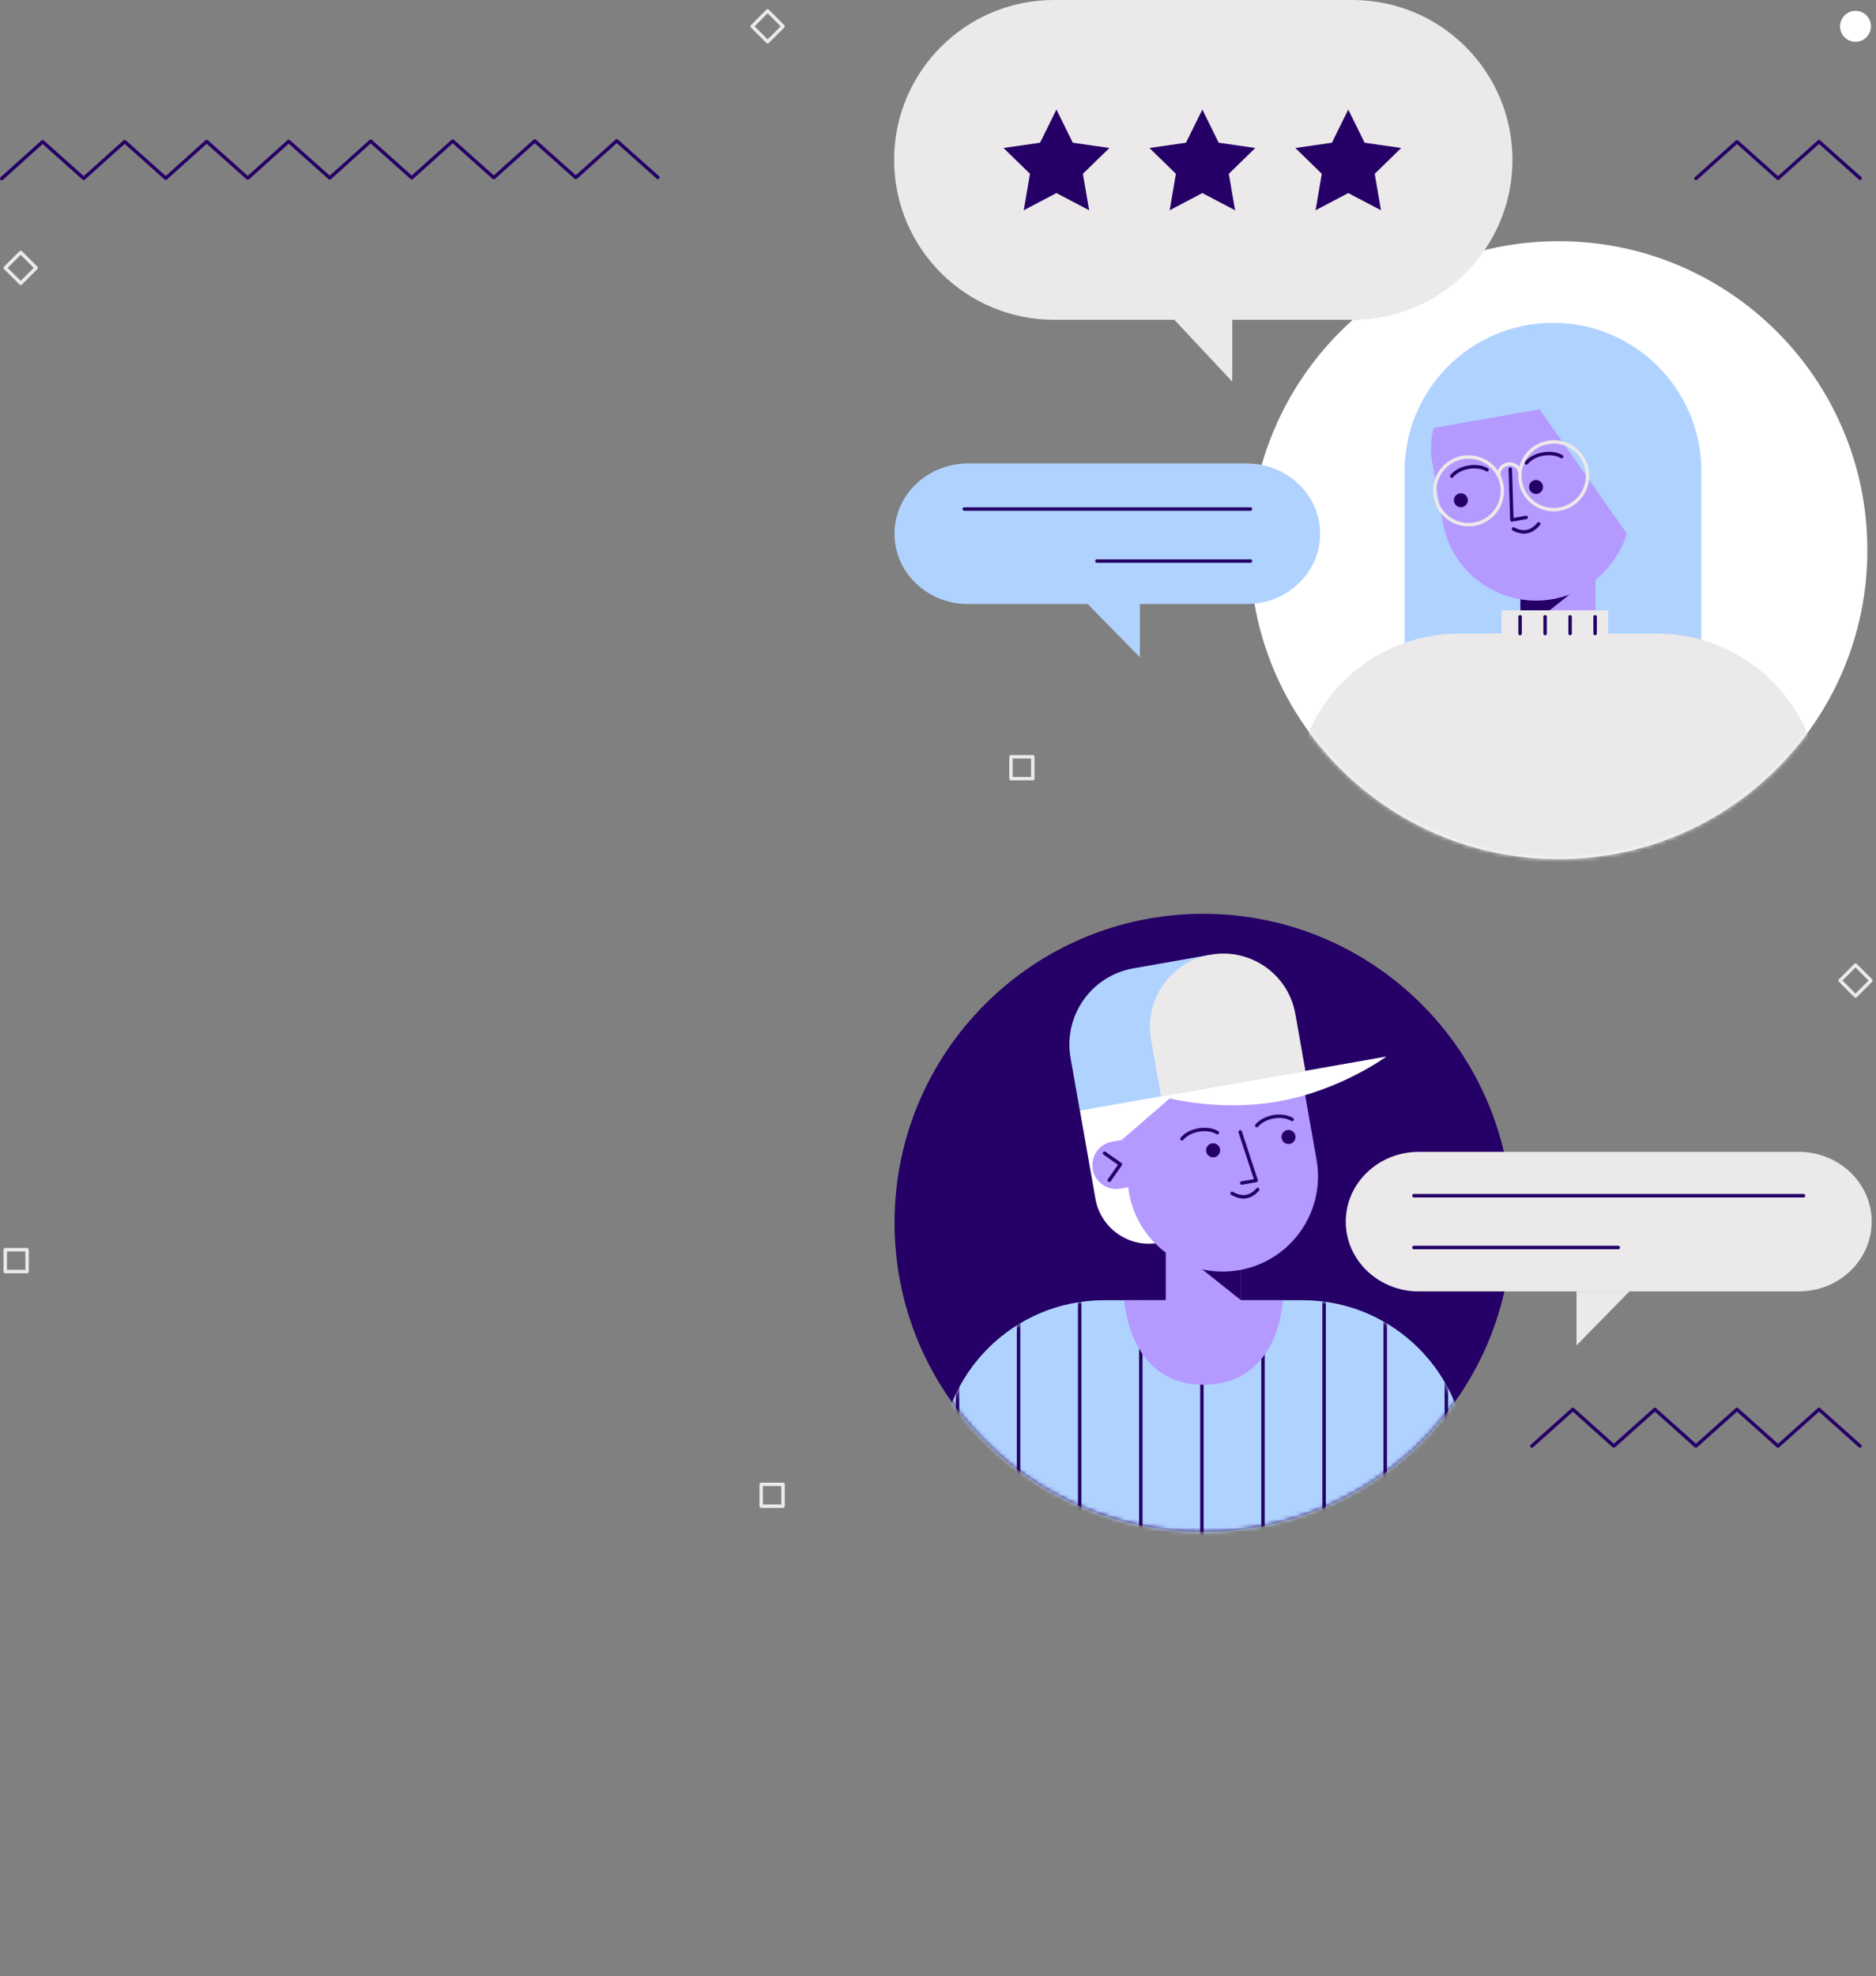 <svg width="454" height="478" viewBox="0 0 454 478" fill="none" xmlns="http://www.w3.org/2000/svg">
<rect x="0" y="0" width="454" height="478" fill="#808080" stroke="none"/>
<g clip-path="url(#clip0_721_222)">
<path d="M377.18 207.79H377.19C418.457 207.79 451.91 174.337 451.91 133.07V133.06C451.91 91.793 418.457 58.34 377.19 58.34H377.18C335.913 58.34 302.46 91.793 302.46 133.06V133.07C302.46 174.337 335.913 207.79 377.18 207.79Z" fill="white"/>
<mask id="mask0_721_222" style="mask-type:luminance" maskUnits="userSpaceOnUse" x="302" y="58" width="150" height="150">
<path d="M377.18 207.79H377.19C418.457 207.79 451.91 174.337 451.91 133.07V133.06C451.91 91.793 418.457 58.34 377.19 58.34H377.18C335.913 58.34 302.46 91.793 302.46 133.06V133.07C302.46 174.337 335.913 207.79 377.18 207.79Z" fill="white"/>
</mask>
<g mask="url(#mask0_721_222)">
<path d="M411.74 158.27V114C411.74 94.17 395.66 78.09 375.83 78.09C356 78.09 339.92 94.17 339.92 114V158.27H411.74Z" fill="#B0D2FF"/>
<path d="M367.942 158.95H386.092V128.4H367.942V158.95Z" fill="#B499FF"/>
<path d="M367.941 153.26L386.091 138.82V128.41H367.941V153.26Z" fill="#250066"/>
<path d="M370.82 80.8L359.77 90.55C350.61 93.23 344.92 102.37 346.58 111.77L349.14 126.3C351.34 138.79 363.25 147.13 375.74 144.93C388.23 142.73 396.57 130.82 394.37 118.33L390.38 95.71L370.82 80.8Z" fill="#B499FF"/>
<path d="M365.88 126.19C365.78 126.19 365.69 126.16 365.62 126.1C365.53 126.02 365.47 125.91 365.47 125.79L365.08 113.47C365.08 113.24 365.25 113.05 365.48 113.04C365.72 113 365.9 113.21 365.91 113.44L366.28 125.28L369.27 124.75C369.49 124.7 369.71 124.86 369.75 125.09C369.79 125.32 369.64 125.53 369.41 125.57L365.95 126.18C365.95 126.18 365.9 126.18 365.88 126.18V126.19Z" fill="#250066"/>
<path d="M368.769 129.08C367.899 129.08 366.999 128.82 366.069 128.31C365.869 128.2 365.799 127.94 365.909 127.74C366.019 127.54 366.269 127.46 366.479 127.58C368.589 128.74 370.469 128.36 372.059 126.45C372.209 126.27 372.469 126.25 372.649 126.4C372.829 126.55 372.849 126.81 372.699 126.99C371.539 128.38 370.219 129.09 368.779 129.09L368.769 129.08Z" fill="#250066"/>
<path d="M369.393 112.4C369.303 112.4 369.213 112.37 369.133 112.31C368.953 112.17 368.923 111.91 369.063 111.73C370.963 109.33 375.453 108.52 378.133 110.08C378.333 110.2 378.403 110.45 378.283 110.65C378.163 110.85 377.913 110.92 377.713 110.8C375.393 109.45 371.363 110.17 369.723 112.25C369.643 112.35 369.523 112.41 369.393 112.41V112.4Z" fill="#250066"/>
<path d="M351.342 115.59C351.252 115.59 351.162 115.56 351.082 115.5C350.902 115.36 350.872 115.1 351.012 114.92C352.912 112.52 357.402 111.71 360.082 113.27C360.282 113.39 360.352 113.64 360.232 113.84C360.112 114.04 359.862 114.11 359.662 113.99C357.342 112.64 353.312 113.36 351.672 115.44C351.592 115.54 351.472 115.6 351.342 115.6V115.59Z" fill="#250066"/>
<path d="M370.063 118.09C370.223 119.01 371.103 119.62 372.023 119.46C372.943 119.3 373.553 118.42 373.393 117.5C373.233 116.58 372.353 115.97 371.433 116.13C370.513 116.29 369.903 117.17 370.063 118.09Z" fill="#250066"/>
<path d="M351.871 121.3C352.031 122.22 352.911 122.83 353.831 122.67C354.751 122.51 355.361 121.63 355.201 120.71C355.041 119.79 354.161 119.18 353.241 119.34C352.321 119.5 351.711 120.38 351.871 121.3Z" fill="#250066"/>
<path d="M396.72 120.33L388.31 84L365.99 89.63L397.12 133.95L396.72 120.33Z" fill="#B0D2FF"/>
<path d="M342.541 104.3L380.561 97.6L377.401 79.65L357.581 83.15C343.711 96.13 342.541 104.31 342.541 104.31V104.3Z" fill="#B0D2FF"/>
<path d="M376.001 123.7C371.901 123.7 368.261 120.76 367.531 116.58C367.131 114.32 367.641 112.03 368.961 110.15C370.281 108.27 372.251 107.01 374.521 106.61C376.781 106.21 379.071 106.72 380.951 108.04C382.831 109.36 384.091 111.33 384.491 113.6C385.311 118.27 382.181 122.75 377.511 123.57C377.011 123.66 376.511 123.7 376.011 123.7H376.001ZM376.021 107.31C375.571 107.31 375.111 107.35 374.651 107.43C372.611 107.79 370.821 108.93 369.631 110.63C368.441 112.33 367.981 114.39 368.341 116.44C369.081 120.66 373.121 123.49 377.351 122.75C381.571 122 384.401 117.96 383.661 113.74C383.301 111.7 382.161 109.91 380.461 108.72C379.141 107.79 377.601 107.31 376.021 107.31Z" fill="#EBE9E9"/>
<path d="M355.382 127.33C351.282 127.33 347.642 124.39 346.912 120.22C346.092 115.55 349.222 111.07 353.892 110.25C358.562 109.42 363.042 112.56 363.862 117.23C364.682 121.9 361.552 126.38 356.882 127.2C356.382 127.29 355.882 127.33 355.382 127.33ZM347.722 120.08C348.472 124.3 352.512 127.13 356.732 126.39C360.952 125.64 363.782 121.6 363.042 117.38C362.302 113.16 358.262 110.33 354.032 111.07C349.812 111.82 346.982 115.86 347.722 120.08Z" fill="#EBE9E9"/>
<path d="M362.752 115.52C362.552 115.52 362.382 115.38 362.342 115.18C362.072 113.64 363.172 112.16 364.802 111.87C366.422 111.58 367.972 112.6 368.242 114.13C368.282 114.36 368.132 114.57 367.902 114.61C367.672 114.66 367.462 114.5 367.422 114.27C367.232 113.19 366.112 112.48 364.942 112.68C363.762 112.89 362.962 113.94 363.152 115.02C363.192 115.25 363.042 115.46 362.812 115.5C362.792 115.5 362.762 115.5 362.742 115.5L362.752 115.52Z" fill="#EBE9E9"/>
<path d="M353.04 153.26H400.98C422.82 153.26 440.55 170.99 440.55 192.83V260.48H313.48V192.83C313.48 170.99 331.21 153.26 353.05 153.26H353.04Z" fill="#EBE9E9"/>
<path d="M363.38 158.96H389.18V147.63H363.38V158.96Z" fill="#EBE9E9"/>
<path d="M373.922 153.67C373.692 153.67 373.502 153.48 373.502 153.25V149.2C373.502 148.97 373.692 148.78 373.922 148.78C374.152 148.78 374.342 148.97 374.342 149.2V153.25C374.342 153.48 374.152 153.67 373.922 153.67Z" fill="#250066"/>
<path d="M367.871 153.67C367.641 153.67 367.451 153.48 367.451 153.25V149.2C367.451 148.97 367.641 148.78 367.871 148.78C368.101 148.78 368.291 148.97 368.291 149.2V153.25C368.291 153.48 368.101 153.67 367.871 153.67Z" fill="#250066"/>
<path d="M386.022 153.67C385.792 153.67 385.602 153.48 385.602 153.25V149.2C385.602 148.97 385.792 148.78 386.022 148.78C386.252 148.78 386.442 148.97 386.442 149.2V153.25C386.442 153.48 386.252 153.67 386.022 153.67Z" fill="#250066"/>
<path d="M379.971 153.67C379.741 153.67 379.551 153.48 379.551 153.25V149.2C379.551 148.97 379.741 148.78 379.971 148.78C380.201 148.78 380.391 148.97 380.391 149.2V153.25C380.391 153.48 380.201 153.67 379.971 153.67Z" fill="#250066"/>
</g>
<path d="M327.341 0H255.061C233.698 0 216.381 17.315 216.381 38.675C216.381 60.035 233.698 77.35 255.061 77.35H327.341C348.703 77.35 366.021 60.035 366.021 38.675C366.021 17.315 348.703 0 327.341 0Z" fill="#EBE9E9"/>
<path d="M298.211 92.32V77.35H284.191L298.211 92.32Z" fill="#EBE9E9"/>
<path d="M259.622 34.52L255.662 26.5L251.702 34.52L242.852 35.8L249.262 42.04L247.752 50.86L255.662 46.7L263.582 50.86L262.062 42.04L268.472 35.8L259.622 34.52Z" fill="#250066"/>
<path d="M294.932 34.52L290.972 26.5L287.012 34.52L278.172 35.8L284.572 42.04L283.062 50.86L290.972 46.7L298.892 50.86L297.382 42.04L303.782 35.8L294.932 34.52Z" fill="#250066"/>
<path d="M339.092 35.8L330.242 34.52L326.282 26.5L322.332 34.52L313.482 35.8L319.882 42.04L318.372 50.86L326.282 46.7L334.202 50.86L332.692 42.04L339.092 35.8Z" fill="#250066"/>
<path d="M291.2 370.49H291.21C332.476 370.49 365.93 337.037 365.93 295.77V295.76C365.93 254.493 332.476 221.04 291.21 221.04H291.2C249.933 221.04 216.48 254.493 216.48 295.76V295.77C216.48 337.037 249.933 370.49 291.2 370.49Z" fill="#250066"/>
<mask id="mask1_721_222" style="mask-type:luminance" maskUnits="userSpaceOnUse" x="216" y="221" width="150" height="150">
<path d="M291.21 221.04H291.2C249.934 221.04 216.48 254.493 216.48 295.76V295.77C216.48 337.037 249.934 370.49 291.2 370.49H291.21C332.477 370.49 365.93 337.037 365.93 295.77V295.76C365.93 254.493 332.477 221.04 291.21 221.04Z" fill="white"/>
</mask>
<g mask="url(#mask1_721_222)">
<path d="M354.971 460.77H227.481V354.21C227.481 332.3 245.271 314.51 267.181 314.51H315.271C337.181 314.51 354.971 332.3 354.971 354.21V460.77Z" fill="#B0D2FF"/>
<mask id="mask2_721_222" style="mask-type:luminance" maskUnits="userSpaceOnUse" x="227" y="314" width="128" height="147">
<path d="M354.971 460.77H227.481V354.21C227.481 332.3 245.271 314.51 267.181 314.51H315.271C337.181 314.51 354.971 332.3 354.971 354.21V460.77Z" fill="white"/>
</mask>
<g mask="url(#mask2_721_222)">
<path d="M231.721 477.35C231.491 477.35 231.301 477.16 231.301 476.93V286.05C231.301 285.82 231.491 285.63 231.721 285.63C231.951 285.63 232.141 285.82 232.141 286.05V476.93C232.141 477.16 231.951 477.35 231.721 477.35Z" fill="#250066"/>
<path d="M246.5 477.35C246.27 477.35 246.08 477.16 246.08 476.93V286.05C246.08 285.82 246.27 285.63 246.5 285.63C246.73 285.63 246.92 285.82 246.92 286.05V476.93C246.92 477.16 246.73 477.35 246.5 477.35Z" fill="#250066"/>
<path d="M261.291 477.35C261.061 477.35 260.871 477.16 260.871 476.93V286.05C260.871 285.82 261.061 285.63 261.291 285.63C261.521 285.63 261.711 285.82 261.711 286.05V476.93C261.711 477.16 261.521 477.35 261.291 477.35Z" fill="#250066"/>
<path d="M276.08 477.35C275.85 477.35 275.66 477.16 275.66 476.93V286.05C275.66 285.82 275.85 285.63 276.08 285.63C276.31 285.63 276.5 285.82 276.5 286.05V476.93C276.5 477.16 276.31 477.35 276.08 477.35Z" fill="#250066"/>
<path d="M290.871 477.35C290.641 477.35 290.451 477.16 290.451 476.93V286.05C290.451 285.82 290.641 285.63 290.871 285.63C291.101 285.63 291.291 285.82 291.291 286.05V476.93C291.291 477.16 291.101 477.35 290.871 477.35Z" fill="#250066"/>
<path d="M350.022 477.35C349.792 477.35 349.602 477.16 349.602 476.93V286.05C349.602 285.82 349.792 285.63 350.022 285.63C350.252 285.63 350.442 285.82 350.442 286.05V476.93C350.442 477.16 350.252 477.35 350.022 477.35Z" fill="#250066"/>
<path d="M320.441 477.35C320.211 477.35 320.021 477.16 320.021 476.93V286.05C320.021 285.82 320.211 285.63 320.441 285.63C320.671 285.63 320.861 285.82 320.861 286.05V476.93C320.861 477.16 320.671 477.35 320.441 477.35Z" fill="#250066"/>
<path d="M305.65 477.35C305.42 477.35 305.23 477.16 305.23 476.93V286.05C305.23 285.82 305.42 285.63 305.65 285.63C305.88 285.63 306.07 285.82 306.07 286.05V476.93C306.07 477.16 305.88 477.35 305.65 477.35Z" fill="#250066"/>
<path d="M335.231 477.35C335.001 477.35 334.811 477.16 334.811 476.93V286.05C334.811 285.82 335.001 285.63 335.231 285.63C335.461 285.63 335.651 285.82 335.651 286.05V476.93C335.651 477.16 335.461 477.35 335.231 477.35Z" fill="#250066"/>
</g>
<path d="M272.041 314.51H310.451C309.481 326.1 303.171 334.96 291.231 334.96C279.291 334.96 273.271 325.86 272.051 314.51H272.041Z" fill="#B499FF"/>
<path d="M300.331 289.58H282.121V320.23H300.331V289.58Z" fill="#B499FF"/>
<path d="M300.331 314.51L282.121 300.03V289.58H300.331V314.51Z" fill="#250066"/>
<path d="M280.332 300.63L305.472 296.2C313.682 294.75 319.162 286.92 317.712 278.71L314.582 260.95C313.132 252.74 305.302 247.26 297.092 248.71L273.872 252.81C265.662 254.26 261.342 268.65 261.342 268.65L265.102 289.97C266.362 297.12 273.182 301.9 280.332 300.64V300.63Z" fill="white"/>
<path d="M268.932 260.82L313.662 252.44L318.612 280.54C320.822 293.07 312.452 305.02 299.922 307.23C287.392 309.44 275.442 301.07 273.232 288.54L271.442 275.74L268.922 260.81L268.932 260.82Z" fill="#B499FF"/>
<path d="M300.511 286.57C300.311 286.57 300.141 286.43 300.101 286.23C300.061 286 300.211 285.79 300.441 285.75L303.441 285.22L299.731 273.93C299.661 273.71 299.781 273.48 300.001 273.4C300.221 273.33 300.451 273.45 300.531 273.67L304.391 285.42C304.431 285.53 304.411 285.66 304.351 285.76C304.291 285.86 304.181 285.94 304.061 285.96L300.581 286.57C300.581 286.57 300.531 286.57 300.511 286.57Z" fill="#250066"/>
<path d="M300.92 289.92C299.98 289.92 299 289.62 297.98 289.03C297.78 288.91 297.71 288.66 297.83 288.46C297.95 288.26 298.2 288.19 298.4 288.31C300.56 289.57 302.46 289.28 304.05 287.46C304.2 287.29 304.47 287.27 304.64 287.42C304.81 287.57 304.83 287.83 304.68 288.01C303.57 289.28 302.3 289.92 300.92 289.92Z" fill="#250066"/>
<path d="M286.041 275.88C285.951 275.88 285.851 275.85 285.771 275.78C285.591 275.63 285.571 275.37 285.721 275.19C287.711 272.8 292.221 272.03 294.831 273.63C295.031 273.75 295.091 274.01 294.971 274.2C294.851 274.4 294.591 274.46 294.401 274.34C292.141 272.95 288.091 273.65 286.371 275.72C286.291 275.82 286.171 275.87 286.051 275.87L286.041 275.88Z" fill="#250066"/>
<path d="M304.141 272.69C304.051 272.69 303.951 272.66 303.871 272.59C303.691 272.44 303.671 272.18 303.821 272C305.811 269.61 310.321 268.83 312.931 270.44C313.131 270.56 313.191 270.82 313.071 271.01C312.951 271.21 312.691 271.27 312.501 271.15C310.241 269.76 306.191 270.46 304.471 272.53C304.391 272.63 304.271 272.68 304.151 272.68L304.141 272.69Z" fill="#250066"/>
<path d="M310.15 275.32C310.31 276.24 311.19 276.86 312.12 276.7C313.04 276.54 313.66 275.66 313.5 274.73C313.34 273.8 312.46 273.19 311.53 273.35C310.6 273.51 309.99 274.39 310.15 275.32Z" fill="#250066"/>
<path d="M291.902 278.54C292.062 279.46 292.942 280.08 293.872 279.92C294.802 279.76 295.412 278.88 295.252 277.95C295.092 277.02 294.212 276.41 293.282 276.57C292.362 276.73 291.742 277.61 291.902 278.54Z" fill="#250066"/>
<path d="M271.131 287.52L281.681 285.66L279.681 274.3L269.131 276.16C265.991 276.71 263.901 279.71 264.451 282.84C265.001 285.98 268.001 288.07 271.131 287.52Z" fill="#B499FF"/>
<path d="M268.441 285.92C268.361 285.92 268.271 285.9 268.201 285.84C268.011 285.71 267.971 285.45 268.101 285.26L270.561 281.75L267.051 279.29C266.861 279.16 266.821 278.9 266.951 278.71C267.081 278.52 267.341 278.47 267.531 278.61L271.381 281.31C271.571 281.44 271.611 281.7 271.481 281.89L268.791 285.74C268.711 285.86 268.581 285.92 268.451 285.92H268.441Z" fill="#250066"/>
<path d="M271.452 275.74L287.562 261.83C287.562 261.83 262.902 260.13 264.462 268.96L271.452 275.74Z" fill="white"/>
<path d="M291.981 231.11L274.251 234.24C264.081 236.03 257.291 245.73 259.081 255.91L261.331 268.64L315.891 259.02C315.891 259.02 302.151 229.32 291.981 231.12V231.11Z" fill="#B0D2FF"/>
<path d="M335.531 255.56C335.531 255.56 324.381 263.78 309.321 266.43C294.251 269.09 280.971 265.18 280.971 265.18" fill="white"/>
<path d="M292.903 230.95L293.001 230.932C302.613 229.236 311.789 235.659 313.485 245.27L315.91 259.008L280.98 265.173L278.555 251.436C276.859 241.824 283.29 232.636 292.901 230.94L292.903 230.95Z" fill="#EBE9E9"/>
</g>
<path d="M343.34 278.62H435.3C445.05 278.62 452.96 286.18 452.96 295.5C452.96 304.82 445.05 312.38 435.3 312.38H343.34C333.59 312.38 325.68 304.82 325.68 295.5C325.68 286.18 333.59 278.62 343.34 278.62Z" fill="#EBE9E9"/>
<path d="M436.46 289.65H342.17C341.94 289.65 341.75 289.46 341.75 289.23C341.75 289 341.94 288.81 342.17 288.81H436.46C436.69 288.81 436.88 289 436.88 289.23C436.88 289.46 436.69 289.65 436.46 289.65Z" fill="#250066"/>
<path d="M391.64 302.18H342.17C341.94 302.18 341.75 301.99 341.75 301.76C341.75 301.53 341.94 301.34 342.17 301.34H391.64C391.87 301.34 392.06 301.53 392.06 301.76C392.06 301.99 391.87 302.18 391.64 302.18Z" fill="#250066"/>
<path d="M381.52 325.44V312.38H394.33L381.52 325.44Z" fill="#EBE9E9"/>
<path d="M301.691 112.11H234.261C224.441 112.11 216.471 119.72 216.471 129.11C216.471 138.5 224.431 146.11 234.261 146.11H301.691C311.511 146.11 319.481 138.5 319.481 129.11C319.481 119.72 311.521 112.11 301.691 112.11Z" fill="#B0D2FF"/>
<path d="M302.612 123.55H233.352C233.122 123.55 232.932 123.36 232.932 123.13C232.932 122.9 233.122 122.71 233.352 122.71H302.612C302.842 122.71 303.032 122.9 303.032 123.13C303.032 123.36 302.842 123.55 302.612 123.55Z" fill="#250066"/>
<path d="M302.611 136.14H265.461C265.231 136.14 265.041 135.95 265.041 135.72C265.041 135.49 265.231 135.3 265.461 135.3H302.611C302.841 135.3 303.031 135.49 303.031 135.72C303.031 135.95 302.841 136.14 302.611 136.14Z" fill="#250066"/>
<path d="M275.851 158.99V145.83H262.951L275.851 158.99Z" fill="#B0D2FF"/>
<path d="M0.419 43.6C0.309 43.6 0.189 43.55 0.109 43.46C-0.041 43.29 -0.031 43.03 0.139 42.87L10.039 33.98C10.199 33.84 10.439 33.84 10.599 33.98L20.259 42.59L29.889 33.95C30.049 33.81 30.289 33.81 30.449 33.95L40.109 42.56L49.739 33.92C49.899 33.78 50.139 33.78 50.299 33.92L59.959 42.53L69.589 33.89C69.749 33.75 69.989 33.75 70.149 33.89L79.799 42.49L89.429 33.84C89.589 33.7 89.829 33.7 89.989 33.84L99.649 42.45L109.279 33.81C109.439 33.67 109.679 33.67 109.839 33.81L119.499 42.42L129.129 33.78C129.289 33.64 129.529 33.64 129.689 33.78L139.349 42.39L148.979 33.75C149.139 33.61 149.379 33.61 149.539 33.75L159.479 42.6C159.649 42.75 159.669 43.02 159.509 43.19C159.359 43.36 159.089 43.38 158.919 43.22L149.259 34.61L139.629 43.25C139.469 43.39 139.229 43.39 139.069 43.25L129.409 34.64L119.779 43.28C119.619 43.42 119.379 43.42 119.219 43.28L109.559 34.67L99.929 43.31C99.769 43.45 99.529 43.45 99.369 43.31L89.709 34.7L80.119 43.31C80.119 43.31 80.029 43.39 79.979 43.42C79.829 43.49 79.659 43.47 79.529 43.36L69.869 34.75L60.239 43.39C60.079 43.53 59.839 43.53 59.679 43.39L50.019 34.78L40.389 43.42C40.229 43.56 39.989 43.56 39.829 43.42L30.169 34.81L20.539 43.45C20.379 43.59 20.139 43.59 19.979 43.45L10.319 34.84L0.699 43.5C0.619 43.57 0.519 43.61 0.419 43.61V43.6Z" fill="#250066"/>
<path d="M450.13 350.2C450.03 350.2 449.93 350.16 449.85 350.09L440.21 341.47L430.56 350.09C430.4 350.23 430.16 350.23 430 350.09L420.35 341.47L410.7 350.09C410.54 350.23 410.3 350.23 410.14 350.09L400.49 341.47L390.84 350.09C390.68 350.23 390.44 350.23 390.28 350.09L380.64 341.47L371 350.09C370.83 350.24 370.56 350.23 370.41 350.06C370.26 349.89 370.27 349.63 370.44 349.47L380.36 340.6C380.52 340.46 380.76 340.46 380.92 340.6L390.56 349.22L400.21 340.6C400.37 340.46 400.61 340.46 400.77 340.6L410.42 349.22L420.07 340.6C420.23 340.46 420.47 340.46 420.63 340.6L430.28 349.22L439.93 340.6C440.09 340.46 440.33 340.46 440.49 340.6L450.41 349.47C450.58 349.62 450.6 349.89 450.44 350.06C450.36 350.15 450.24 350.2 450.13 350.2Z" fill="#250066"/>
<path d="M410.439 43.6C410.329 43.6 410.209 43.55 410.129 43.46C409.979 43.29 409.989 43.03 410.159 42.87L420.069 33.98C420.229 33.84 420.469 33.84 420.629 33.98L430.289 42.59L439.919 33.95C440.079 33.81 440.319 33.81 440.479 33.95L450.419 42.8C450.589 42.95 450.609 43.22 450.449 43.39C450.299 43.56 450.029 43.58 449.859 43.42L440.199 34.81L430.569 43.45C430.409 43.59 430.169 43.59 430.009 43.45L420.349 34.84L410.719 43.48C410.639 43.55 410.539 43.59 410.439 43.59V43.6Z" fill="#250066"/>
<path d="M249.94 188.76H244.66C244.43 188.76 244.24 188.57 244.24 188.34V183.06C244.24 182.83 244.43 182.64 244.66 182.64H249.94C250.17 182.64 250.36 182.83 250.36 183.06V188.34C250.36 188.57 250.17 188.76 249.94 188.76ZM245.07 187.93H249.52V183.48H245.07V187.93Z" fill="#EBE9E9"/>
<path d="M449.039 241.33C448.929 241.33 448.819 241.29 448.749 241.21L445.009 237.47C444.929 237.39 444.889 237.29 444.889 237.18C444.889 237.07 444.929 236.96 445.009 236.89L448.749 233.15C448.909 232.99 449.179 232.99 449.339 233.15L453.079 236.89C453.159 236.97 453.199 237.07 453.199 237.18C453.199 237.29 453.159 237.4 453.079 237.47L449.339 241.21C449.259 241.29 449.159 241.33 449.049 241.33H449.039ZM445.889 237.18L449.039 240.33L452.189 237.18L449.039 234.03L445.889 237.18Z" fill="#EBE9E9"/>
<path d="M5.009 68.94C4.899 68.94 4.799 68.9 4.719 68.82L0.979 65.08C0.899 65 0.859 64.9 0.859 64.79C0.859 64.68 0.899 64.57 0.979 64.5L4.719 60.76C4.879 60.6 5.149 60.6 5.309 60.76L9.049 64.5C9.129 64.58 9.169 64.68 9.169 64.79C9.169 64.9 9.129 65.01 9.049 65.08L5.309 68.82C5.229 68.9 5.119 68.94 5.019 68.94H5.009ZM1.859 64.79L5.009 67.94L8.159 64.79L5.009 61.64L1.859 64.79Z" fill="#EBE9E9"/>
<path d="M185.759 10.52C185.649 10.52 185.539 10.48 185.469 10.4L181.729 6.66C181.649 6.58 181.609 6.48 181.609 6.36C181.609 6.24 181.649 6.14 181.729 6.07L185.469 2.33C185.629 2.17 185.899 2.17 186.059 2.33L189.799 6.07C189.879 6.15 189.919 6.25 189.919 6.36C189.919 6.47 189.879 6.58 189.799 6.66L186.059 10.4C185.979 10.48 185.879 10.52 185.769 10.52H185.759ZM182.619 6.37L185.769 9.52L188.919 6.37L185.769 3.22L182.619 6.37Z" fill="#EBE9E9"/>
<path d="M6.55 307.99H1.27C1.04 307.99 0.85 307.8 0.85 307.57V302.29C0.85 302.06 1.04 301.87 1.27 301.87H6.55C6.78 301.87 6.97 302.06 6.97 302.29V307.57C6.97 307.8 6.78 307.99 6.55 307.99ZM1.69 307.15H6.14V302.7H1.69V307.15Z" fill="#EBE9E9"/>
<path d="M189.499 364.75H184.219C183.989 364.75 183.799 364.56 183.799 364.33V359.05C183.799 358.82 183.989 358.63 184.219 358.63H189.499C189.729 358.63 189.919 358.82 189.919 359.05V364.33C189.919 364.56 189.729 364.75 189.499 364.75ZM184.629 363.91H189.079V359.46H184.629V363.91Z" fill="#EBE9E9"/>
<path d="M452.779 6.37C452.779 8.43 451.109 10.11 449.039 10.11C446.969 10.11 445.299 8.44 445.299 6.37C445.299 4.3 446.969 2.63 449.039 2.63C451.109 2.63 452.779 4.3 452.779 6.37Z" fill="white"/>
</g>
<defs>
<clipPath id="clip0_721_222">
<rect width="453.19" height="477.35" fill="white"/>
</clipPath>
</defs>
</svg>
